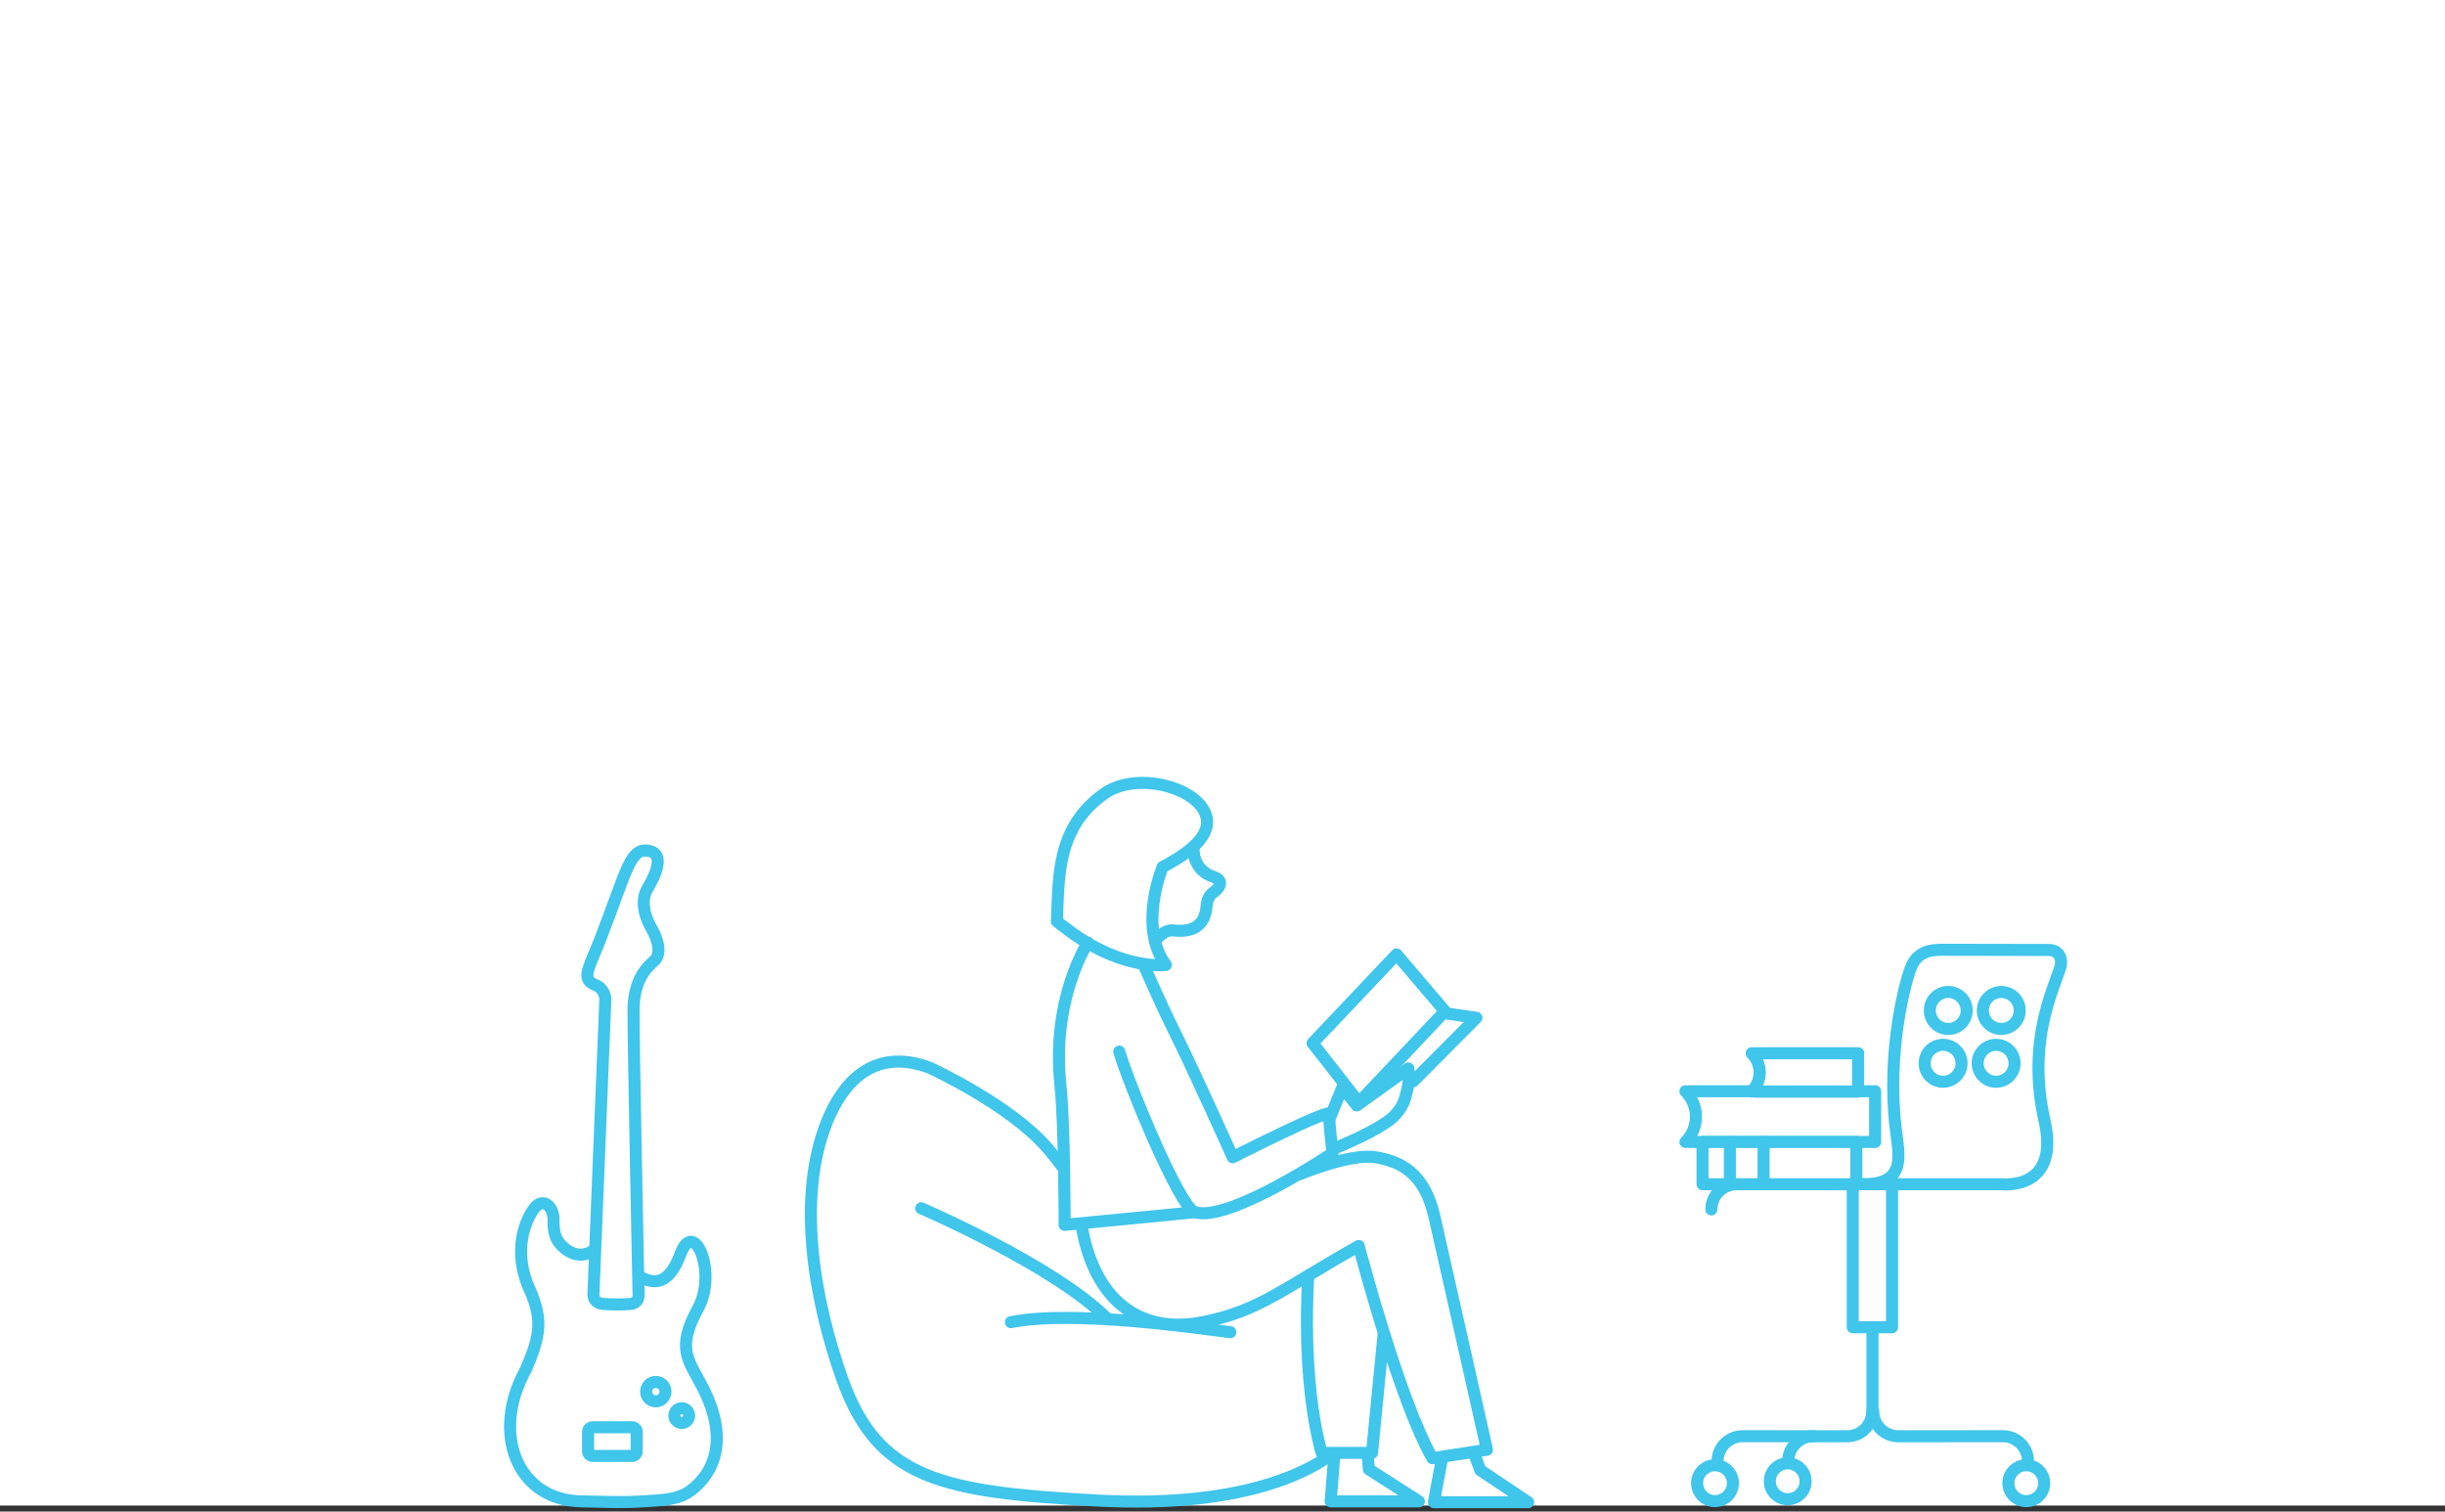 <svg xmlns="http://www.w3.org/2000/svg" xmlns:xlink="http://www.w3.org/1999/xlink" width="406px" height="251px" viewBox="0 0 406 251" version="1.1">
    <rect x="0" y="0" width="406" height="251" fill="#333333" stroke="none"/>
    <!-- Generator: sketchtool 53.2 (72643) - https://sketchapp.com -->
    <title>3B3E3CDE-1482-4E2A-8B82-7BB4D335D0E7</title>
    <desc>Created with sketchtool.</desc>
    <g id="Illustrations" stroke="none" stroke-width="1" fill="none" fill-rule="evenodd">
        <g id="2.2-Your-path-to-college-B-—-opt-2" transform="translate(-94, -727)">
            <g id="Group-12" transform="translate(94, 727)">
                <g id="middle-school-illustration">
                    <rect id="bg" fill="#FFFFFF" x="0" y="0" width="406" height="250"/>
                    
                    <g id="chair-guitar" transform="translate(84, 141)">
                        <path d="M14.489,66.666 C14.489,66.666 12.589,68.174 10.293,66.666 C7.937,65.119 7.918,63.254 7.918,61.508 C7.918,59.365 6.209,57.744 4.752,59.604 C3.295,61.463 0.924,66.807 4.103,73.447 C5.958,77.963 5.93,80.501 3.282,86.477 C-2.498,96.952 1.8,108.068 12.45,108.297 C17.438,108.405 19.58,108.513 22.901,108.297 C25.896,108.104 28.591,108.062 30.642,106.551 C34.684,103.572 37.036,97.906 32.712,89.431 C30.356,84.816 28.193,83.056 31.924,76.237 C35.141,70.351 31.261,61.096 29.009,67.206 C26.757,73.315 23.797,71.791 22.137,70.96" id="Fill-37" fill="#FFFFFF"/>
                        <path d="M14.489,66.666 C14.489,66.666 12.589,68.174 10.293,66.666 C7.937,65.119 7.918,63.254 7.918,61.508 C7.918,59.365 6.209,57.744 4.752,59.604 C3.295,61.463 0.924,66.807 4.103,73.447 C5.958,77.963 5.93,80.501 3.282,86.477 C-2.498,96.952 1.8,108.068 12.45,108.297 C17.438,108.405 19.58,108.513 22.901,108.297 C25.896,108.104 28.591,108.062 30.642,106.551 C34.684,103.572 37.036,97.906 32.712,89.431 C30.356,84.816 28.193,83.056 31.924,76.237 C35.141,70.351 31.261,61.096 29.009,67.206 C26.757,73.315 23.797,71.791 22.137,70.96" id="Stroke-39" stroke="#40C5EB" stroke-width="2" stroke-linecap="round" stroke-linejoin="round"/>
                        <path d="M14.554,73.548 L16.526,24.82 C16.526,24.82 16.374,23.152 14.956,22.604 C12.364,21.602 13.75,19.933 15.711,14.877 C20.228,3.23 20.633,-0.513 23.981,0.344 C26.106,0.886 25.19,3.804 23.52,6.536 C21.768,9.402 24.258,13.284 24.258,13.284 C25.179,14.947 26.008,17.413 24.534,18.644 C22.321,20.493 21.293,23.085 21.201,26.412 C21.117,29.417 22.026,73.589 22.026,73.589 C22.026,73.589 22.401,75.374 20.628,75.534 C19.239,75.66 17.477,75.594 16.226,75.534 C15.401,75.495 14.376,75.041 14.554,73.548" id="Fill-41" fill="#FFFFFF"/>
                        <path d="M14.554,73.548 L16.526,24.82 C16.526,24.82 16.374,23.152 14.956,22.604 C12.364,21.602 13.75,19.933 15.711,14.877 C20.228,3.23 20.633,-0.513 23.981,0.344 C26.106,0.886 25.19,3.804 23.52,6.536 C21.768,9.402 24.258,13.284 24.258,13.284 C25.179,14.947 26.008,17.413 24.534,18.644 C22.321,20.493 21.293,23.085 21.201,26.412 C21.117,29.417 22.026,73.589 22.026,73.589 C22.026,73.589 22.401,75.374 20.628,75.534 C19.239,75.66 17.477,75.594 16.226,75.534 C15.401,75.495 14.376,75.041 14.554,73.548 Z" id="Stroke-43" stroke="#40C5EB" stroke-width="2" stroke-linecap="round" stroke-linejoin="round"/>
                        <path d="M20.976,100.761 L14.4,100.761 C13.987,100.761 13.651,100.425 13.651,100.01 L13.651,96.751 C13.651,96.336 13.987,96 14.4,96 L20.976,96 C21.39,96 21.725,96.336 21.725,96.751 L21.725,100.01 C21.725,100.425 21.39,100.761 20.976,100.761" id="Fill-45" fill="#FFFFFF"/>
                        <path d="M20.976,100.761 L14.4,100.761 C13.987,100.761 13.651,100.425 13.651,100.01 L13.651,96.751 C13.651,96.336 13.987,96 14.4,96 L20.976,96 C21.39,96 21.725,96.336 21.725,96.751 L21.725,100.01 C21.725,100.425 21.39,100.761 20.976,100.761 Z" id="Stroke-47" stroke="#40C5EB" stroke-width="2" stroke-linecap="round" stroke-linejoin="round"/>
                        <path d="M26.501,90.081 C26.501,90.97 25.782,91.691 24.896,91.691 C24.009,91.691 23.29,90.97 23.29,90.081 C23.29,89.191 24.009,88.471 24.896,88.471 C25.782,88.471 26.501,89.191 26.501,90.081" id="Fill-49" fill="#FFFFFF"/>
                        <path d="M26.501,90.081 C26.501,90.97 25.782,91.691 24.896,91.691 C24.009,91.691 23.29,90.97 23.29,90.081 C23.29,89.191 24.009,88.471 24.896,88.471 C25.782,88.471 26.501,89.191 26.501,90.081 Z" id="Stroke-51" stroke="#40C5EB" stroke-width="2" stroke-linecap="round" stroke-linejoin="round"/>
                        <path d="M30.429,94.06 C30.429,94.739 29.88,95.289 29.204,95.289 C28.527,95.289 27.979,94.739 27.979,94.06 C27.979,93.382 28.527,92.831 29.204,92.831 C29.88,92.831 30.429,93.382 30.429,94.06" id="Fill-53" fill="#FFFFFF"/>
                        <path d="M30.429,94.06 C30.429,94.739 29.88,95.289 29.204,95.289 C28.527,95.289 27.979,94.739 27.979,94.06 C27.979,93.382 28.527,92.831 29.204,92.831 C29.88,92.831 30.429,93.382 30.429,94.06 Z" id="Stroke-55" stroke="#40C5EB" stroke-width="2" stroke-linecap="round" stroke-linejoin="round"/>
                        <path d="M226.933,56.115 L226.933,93.757" id="Fill-57" fill="#FFFFFF"/>
                        <path d="M226.933,56.115 L226.933,93.757" id="Stroke-59" stroke="#40C5EB" stroke-width="2" stroke-linecap="round" stroke-linejoin="round"/>
                        <path d="M227.053,93.314 C227.053,95.625 228.921,97.498 231.226,97.498 L248.589,97.484 C250.894,97.484 252.762,99.358 252.762,101.669" id="Stroke-61" stroke="#40C5EB" stroke-width="2" stroke-linecap="round" stroke-linejoin="round"/>
                        <path d="M226.908,93.314 C226.908,95.625 225.04,97.498 222.734,97.498 L205.372,97.484 C203.066,97.484 201.198,99.358 201.198,101.669" id="Stroke-63" stroke="#40C5EB" stroke-width="2" stroke-linecap="round" stroke-linejoin="round"/>
                        <path d="M217.107,97.485 C214.802,97.485 212.934,99.358 212.934,101.669" id="Stroke-65" stroke="#40C5EB" stroke-width="2" stroke-linecap="round" stroke-linejoin="round"/>
                        <path d="M249.503,105.284 C249.503,106.93 250.833,108.263 252.474,108.263 C254.116,108.263 255.446,106.93 255.446,105.284 C255.446,103.638 254.116,102.305 252.474,102.305 C250.833,102.305 249.503,103.638 249.503,105.284 Z" id="Stroke-67" stroke="#40C5EB" stroke-width="2" stroke-linecap="round" stroke-linejoin="round"/>
                        <path d="M197.809,105.284 C197.809,106.93 199.139,108.263 200.78,108.263 C202.422,108.263 203.753,106.93 203.753,105.284 C203.753,103.638 202.422,102.305 200.78,102.305 C199.139,102.305 197.809,103.638 197.809,105.284 Z" id="Stroke-69" stroke="#40C5EB" stroke-width="2" stroke-linecap="round" stroke-linejoin="round"/>
                        <path d="M209.884,104.971 C209.884,106.616 211.214,107.95 212.855,107.95 C214.497,107.95 215.827,106.616 215.827,104.971 C215.827,103.325 214.497,101.992 212.855,101.992 C211.214,101.992 209.884,103.325 209.884,104.971 Z" id="Stroke-71" stroke="#40C5EB" stroke-width="2" stroke-linecap="round" stroke-linejoin="round"/>
                        <path d="M200.18,59.828 C200.18,57.517 202.048,55.644 204.353,55.644 L217.148,55.644 L226.003,55.654 C232.637,55.339 231.288,50.694 230.763,46.164 C229.287,33.44 232.434,21.727 233.379,19.515 C234.677,16.48 237.429,16.713 239.589,16.713 C248.373,16.713 254.14,16.743 256.188,16.743 C257.863,16.743 258.534,18.136 258.138,19.575 C257.02,23.293 252.52,31.901 255.503,45.109 C258.138,56.776 248.457,55.644 248.457,55.644 L223.228,55.644" id="Stroke-73" stroke="#40C5EB" stroke-width="2" stroke-linecap="round" stroke-linejoin="round"/>
                        <path d="M236.452,26.788 C236.452,28.484 237.822,29.858 239.514,29.858 C241.205,29.858 242.575,28.484 242.575,26.788 C242.575,25.094 241.205,23.719 239.514,23.719 C237.822,23.719 236.452,25.094 236.452,26.788 Z" id="Stroke-75" stroke="#40C5EB" stroke-width="2" stroke-linecap="round" stroke-linejoin="round"/>
                        <path d="M245.257,26.788 C245.257,28.484 246.627,29.858 248.319,29.858 C250.01,29.858 251.38,28.484 251.38,26.788 C251.38,25.094 250.01,23.719 248.319,23.719 C246.627,23.719 245.257,25.094 245.257,26.788 Z" id="Stroke-77" stroke="#40C5EB" stroke-width="2" stroke-linecap="round" stroke-linejoin="round"/>
                        <path d="M235.595,35.56 C235.595,37.255 236.966,38.629 238.657,38.629 C240.348,38.629 241.719,37.255 241.719,35.56 C241.719,33.865 240.348,32.491 238.657,32.491 C236.966,32.491 235.595,33.865 235.595,35.56 Z" id="Stroke-79" stroke="#40C5EB" stroke-width="2" stroke-linecap="round" stroke-linejoin="round"/>
                        <path d="M244.4,35.56 C244.4,37.255 245.771,38.629 247.462,38.629 C249.153,38.629 250.524,37.255 250.524,35.56 C250.524,33.865 249.153,32.491 247.462,32.491 C245.771,32.491 244.4,33.865 244.4,35.56 Z" id="Stroke-81" stroke="#40C5EB" stroke-width="2" stroke-linecap="round" stroke-linejoin="round"/>
                        <polygon id="Fill-83" fill="#FFFFFF" points="223.656 79.395 230.185 79.395 230.185 55.644 223.656 55.644"/>
                        <polygon id="Stroke-85" stroke="#40C5EB" stroke-width="2" stroke-linecap="round" stroke-linejoin="round" points="223.656 79.395 230.185 79.395 230.185 55.644 223.656 55.644"/>
                        <polyline id="Fill-86" fill="#FFFFFF" points="196.574 40.206 227.374 40.206 227.374 48.627 196.574 48.627"/>
                        <polyline id="Stroke-87" stroke="#40C5EB" stroke-width="2" stroke-linecap="round" stroke-linejoin="round" points="196.574 40.206 227.374 40.206 227.374 48.627 196.574 48.627"/>
                        <polygon id="Fill-89" fill="#FFFFFF" points="198.708 55.644 224.252 55.644 224.252 48.627 198.708 48.627"/>
                        <polygon id="Stroke-90" stroke="#40C5EB" stroke-width="2" stroke-linecap="round" stroke-linejoin="round" points="198.708 55.644 224.252 55.644 224.252 48.627 198.708 48.627"/>
                        <path d="M208.852,48.627 L208.852,54.943" id="Stroke-91" stroke="#40C5EB" stroke-width="2" stroke-linecap="round" stroke-linejoin="round"/>
                        <path d="M203.252,48.627 L203.252,54.943" id="Stroke-92" stroke="#40C5EB" stroke-width="2" stroke-linecap="round" stroke-linejoin="round"/>
                        <path d="M195.874,48.627 C196.95,47.55 197.614,46.061 197.614,44.416 C197.614,42.772 196.95,41.284 195.874,40.206" id="Stroke-93" stroke="#40C5EB" stroke-width="2" stroke-linecap="round" stroke-linejoin="round"/>
                        <polyline id="Fill-94" fill="#FFFFFF" points="207.429 33.906 224.54 33.906 224.54 40.246 207.429 40.246"/>
                        <polyline id="Stroke-95" stroke="#40C5EB" stroke-width="2" stroke-linecap="round" stroke-linejoin="round" points="207.429 33.906 224.54 33.906 224.54 40.246 207.429 40.246"/>
                        <path d="M206.902,40.246 C207.711,39.435 208.212,38.314 208.212,37.076 C208.212,35.839 207.711,34.717 206.902,33.906" id="Stroke-97" stroke="#40C5EB" stroke-width="2" stroke-linecap="round" stroke-linejoin="round"/>
                        <polyline id="Fill-98" fill="#FFFFFF" points="207.429 33.906 224.54 33.906 224.54 40.246 207.429 40.246"/>
                        <polyline id="Stroke-99" stroke="#40C5EB" stroke-width="2" stroke-linecap="round" stroke-linejoin="round" points="207.429 33.906 224.54 33.906 224.54 40.246 207.429 40.246"/>
                        <path d="M206.902,40.246 C207.711,39.435 208.212,38.314 208.212,37.076 C208.212,35.839 207.711,34.717 206.902,33.906" id="Stroke-101" stroke="#40C5EB" stroke-width="2" stroke-linecap="round" stroke-linejoin="round"/>
                    </g>
                    <g id="girl" transform="translate(134, 130)">
                        <path d="M89.591,109.24 C85.752,113.584 73.763,120.568 48.119,119.161 C22.458,117.753 11.779,115.667 5.845,98.956 C1.183,85.825 -1.775,68.904 3.338,56.217 C5.738,50.264 10.746,43.702 20.383,47.302 C20.383,47.302 33.634,53.36 39.942,60.646 C43.453,64.7 55.361,81.561 55.361,81.561 C55.361,81.561 59.159,71.691 64.94,71.691 C70.722,71.691 79.273,71.746 82.577,73.408" id="Stroke-1" stroke="#40C5EB" stroke-width="2" stroke-linecap="round" stroke-linejoin="round"/>
                        <polyline id="Stroke-3" stroke="#40C5EB" stroke-width="2" stroke-linecap="round" stroke-linejoin="round" points="105.464 112.069 104.106 119.448 119.754 119.444 111.816 114.13 110.823 111.436"/>
                        <polyline id="Stroke-5" stroke="#40C5EB" stroke-width="2" stroke-linecap="round" stroke-linejoin="round" points="87.662 110.516 86.958 119.301 101.609 119.301 93.312 113.982 93.023 110.585"/>
                        <path d="M95.813,90.935 L93.827,111.25 L85.455,111.25 C81.966,98.619 83.255,81.812 83.255,81.812" id="Fill-7" fill="#FFFFFF"/>
                        <path d="M95.813,90.935 L93.827,111.25 L85.455,111.25 C81.966,98.619 83.255,81.812 83.255,81.812" id="Stroke-9" stroke="#40C5EB" stroke-width="2" stroke-linecap="round" stroke-linejoin="round"/>
                        <path d="M33.867,89.551 C44.38,87.436 65.62,90.657 70.3,91.211" id="Stroke-11" stroke="#40C5EB" stroke-width="2" stroke-linecap="round" stroke-linejoin="round"/>
                        <path d="M18.979,70.638 C18.979,70.638 41.11,80.151 49.988,89.081" id="Stroke-13" stroke="#40C5EB" stroke-width="2" stroke-linecap="round" stroke-linejoin="round"/>
                        <path d="M45.58,73.391 C47.673,86.023 55.348,91.637 65.813,89.532 C75.342,87.615 79.069,83.918 91.627,76.9 C91.627,76.9 98.265,102.313 103.847,112.137 L112.917,110.734 C112.917,110.734 105.835,79.219 104.185,71.988 C102.535,64.757 98.604,62.865 94.418,62.163 C90.232,61.462 81.86,64.97 81.86,64.97" id="Fill-15" fill="#FFFFFF"/>
                        <path d="M45.58,73.391 C47.673,86.023 55.348,91.637 65.813,89.532 C75.342,87.615 79.069,83.918 91.627,76.9 C91.627,76.9 98.265,102.313 103.847,112.137 L112.917,110.734 C112.917,110.734 105.835,79.219 104.185,71.988 C102.535,64.757 98.604,62.865 94.418,62.163 C90.232,61.462 81.86,64.97 81.86,64.97" id="Stroke-17" stroke="#40C5EB" stroke-width="2" stroke-linecap="round" stroke-linejoin="round"/>
                        <path d="M46.65,26.523 C46.65,26.523 40.539,35.774 42.092,50.233 C42.783,56.666 42.79,73.391 42.79,73.391 C57.441,71.988 64.418,71.286 64.418,71.286" id="Fill-19" fill="#FFFFFF"/>
                        <path d="M46.65,26.523 C46.65,26.523 40.539,35.774 42.092,50.233 C42.783,56.666 42.79,73.391 42.79,73.391 C57.441,71.988 64.418,71.286 64.418,71.286" id="Stroke-21" stroke="#40C5EB" stroke-width="2" stroke-linecap="round" stroke-linejoin="round"/>
                        <path d="M57.843,26.104 C58.458,25.516 59.513,24.356 60.765,24.495 C63.756,24.83 66.076,23.988 66.361,20.421 C66.472,19.022 67.224,18.379 67.224,18.379 C67.224,18.379 70.172,16.511 67.448,15.581 C63.854,14.355 64.203,10.744 64.203,10.744" id="Stroke-23" stroke="#40C5EB" stroke-width="2" stroke-linecap="round" stroke-linejoin="round"/>
                        <path d="M55.905,30.212 C55.905,30.212 58.822,36.87 60.929,41.11 C64.418,48.128 70.697,62.163 70.697,62.163 C70.697,62.163 87.5,53.629 86.802,55.033 C86.528,55.584 87.294,61.461 87.294,61.461 C87.294,61.461 70.038,73.053 64.418,71.286 C61.831,70.473 53.255,49.532 51.859,44.619" id="Stroke-25" stroke="#40C5EB" stroke-width="2" stroke-linecap="round" stroke-linejoin="round"/>
                        <path d="M86.743,55.848 L88.914,50.568 L91.298,53.56 L99.862,47.426 C99.862,47.426 100.194,48.858 99.624,51.203 C99.251,52.738 98.953,53.754 97.665,55.151 C95.905,57.062 90.774,59.4 87.441,60.76" id="Stroke-27" stroke="#40C5EB" stroke-width="2" stroke-linecap="round" stroke-linejoin="round"/>
                        <polyline id="Stroke-29" stroke="#40C5EB" stroke-width="2" stroke-linecap="round" stroke-linejoin="round" points="100.697 49.532 111.162 39.005 106.278 38.304 97.906 28.479 83.953 43.216 91.651 53.048 105.58 38.304"/>
                        <path d="M59.05,13.977 C59.05,13.977 54.915,23.953 59.595,30.229 C59.595,30.229 52.731,31.17 43.996,24.894 L41.5,23.011 C41.823,15.608 41.402,7.415 49.362,1.789 C54.877,-2.109 65.506,0.864 66.39,5.895 C67.011,9.419 62.077,12.37 59.05,13.977" id="Stroke-31" stroke="#40C5EB" stroke-width="2" stroke-linecap="round" stroke-linejoin="round"/>
                    </g>
                </g>
            </g>
        </g>
    </g>
</svg>